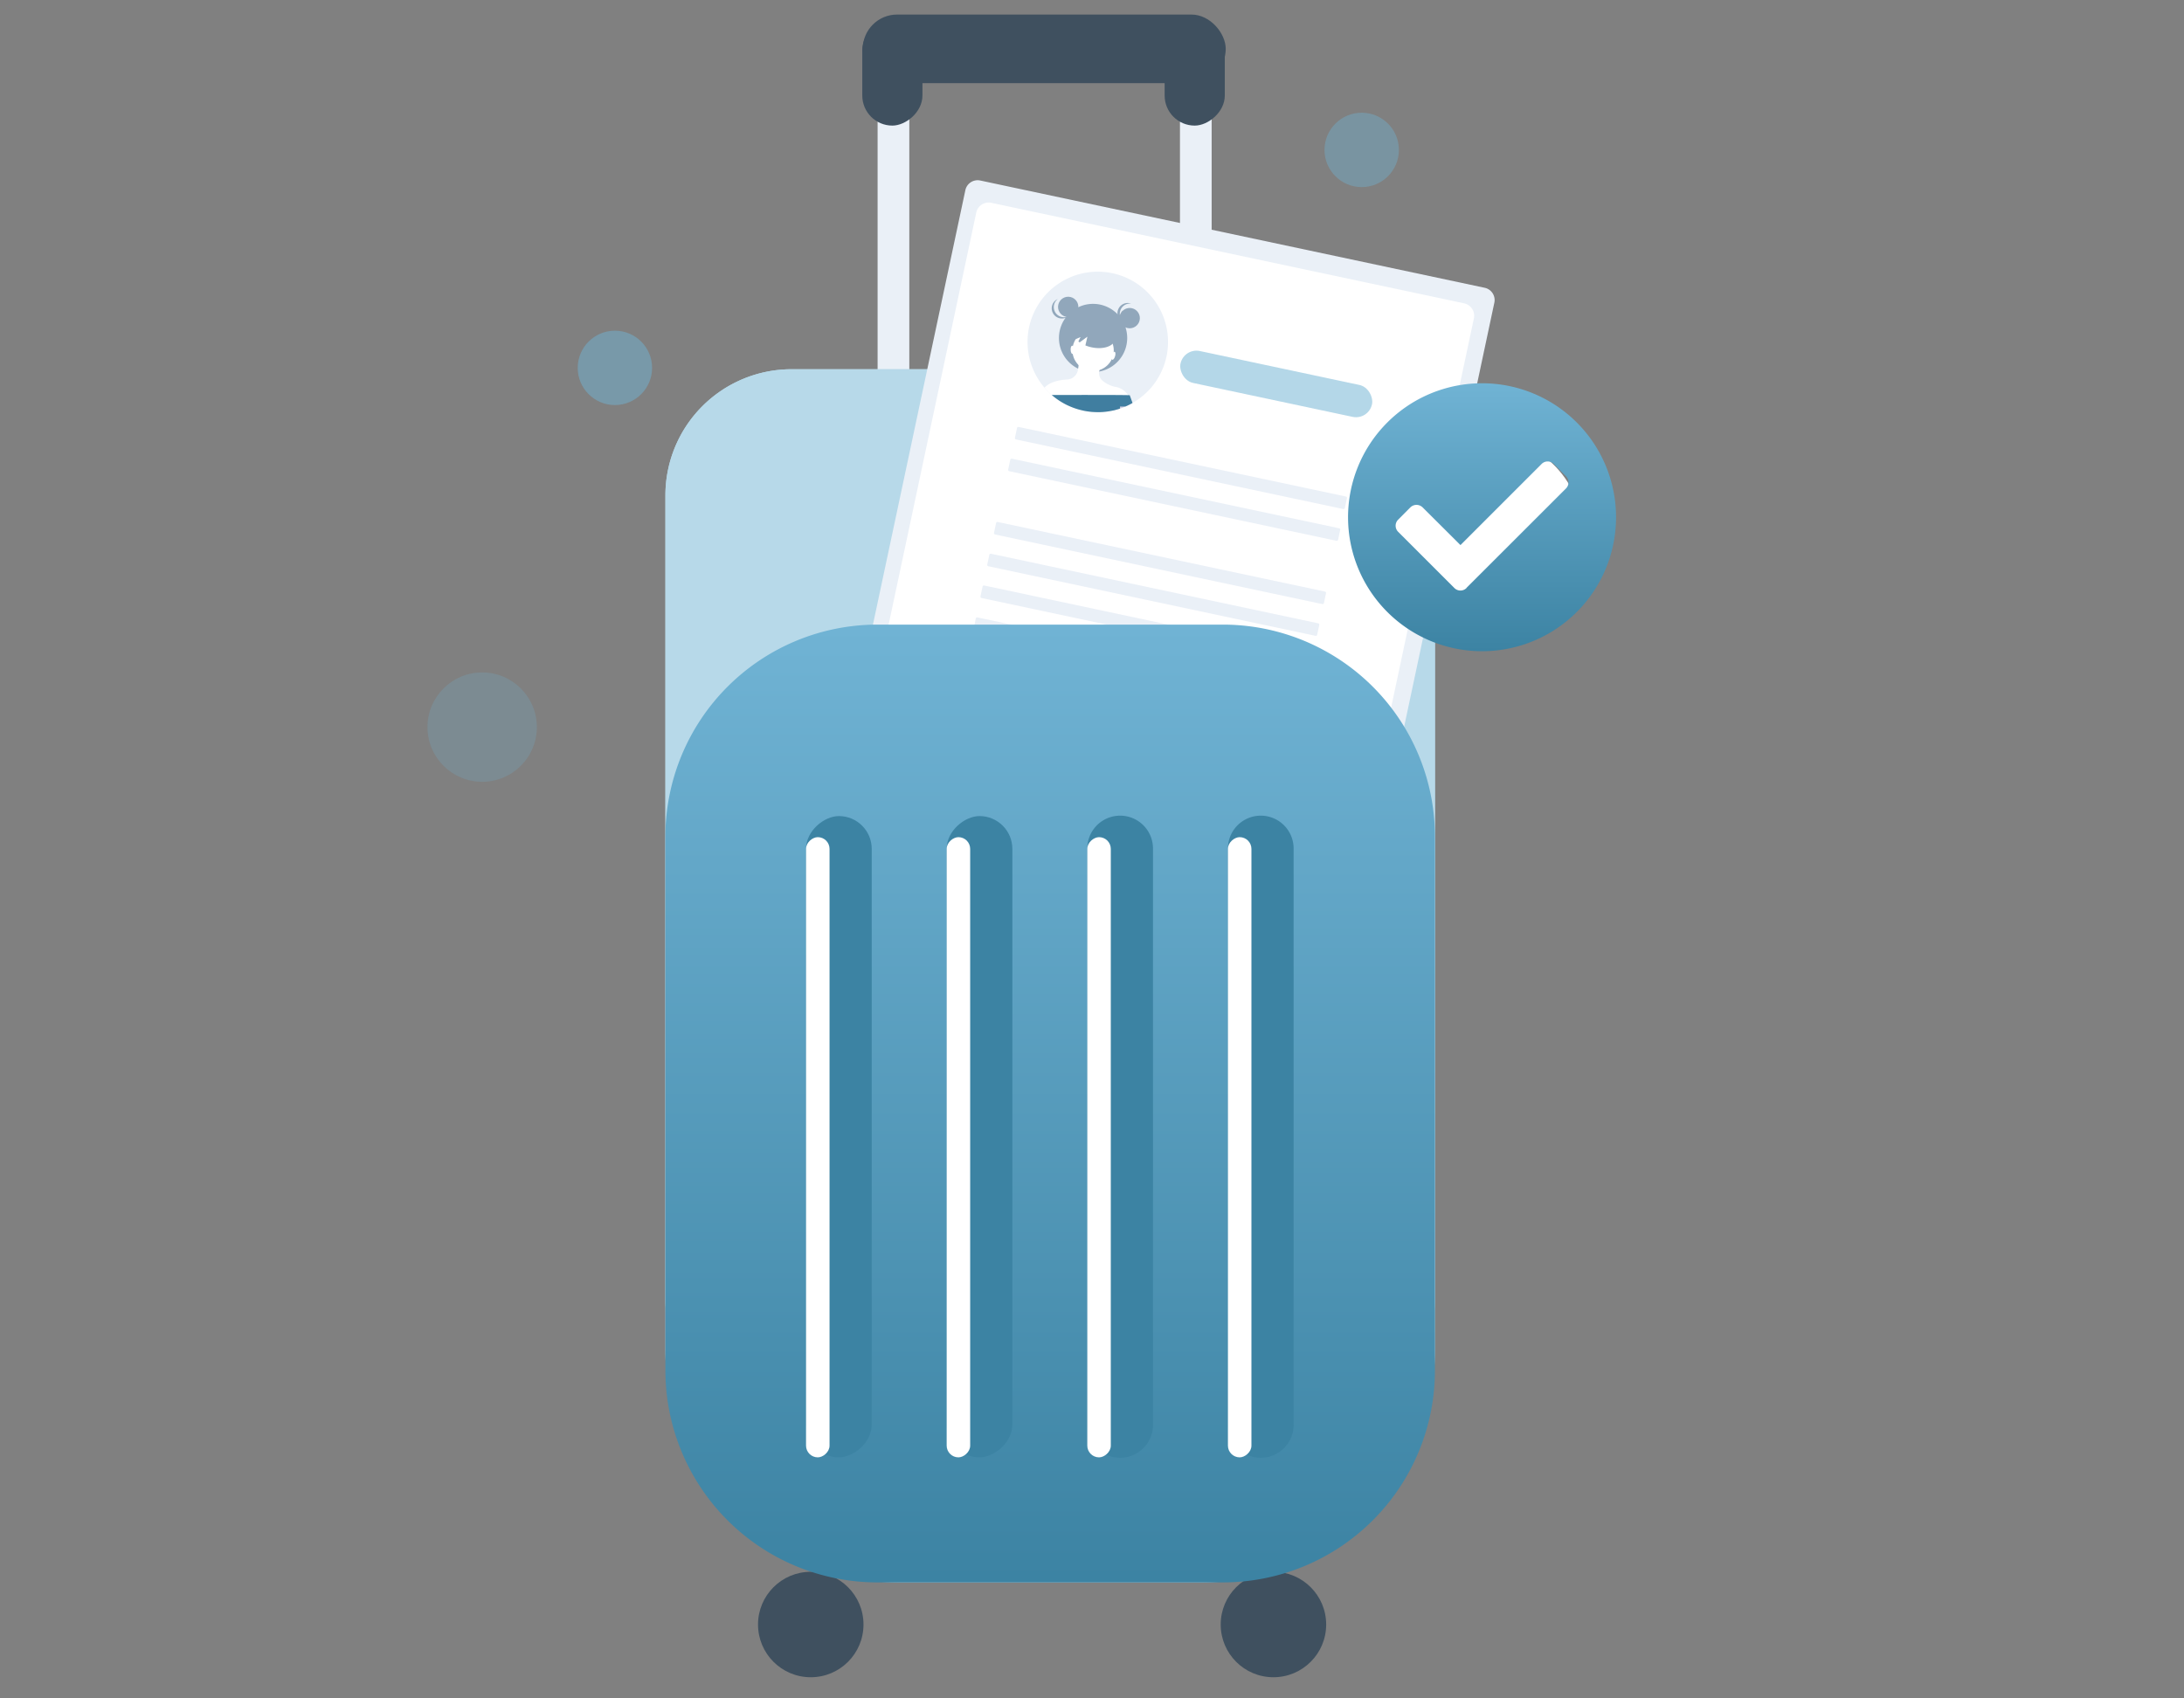 <svg xmlns="http://www.w3.org/2000/svg" xmlns:xlink="http://www.w3.org/1999/xlink" width="450" height="350" viewBox="0 0 450 350">
  <rect x="0" y="0" width="450" height="350" fill="#808080" stroke="none"/>
  <defs>
    <clipPath id="clip-path">
      <rect id="Rechteck_4898" data-name="Rechteck 4898" width="450" height="350" transform="translate(328 1395)" fill="#fff" stroke="#707070" stroke-width="1"/>
    </clipPath>
    <linearGradient id="linear-gradient" x1="0.5" x2="0.5" y2="1" gradientUnits="objectBoundingBox">
      <stop offset="0" stop-color="#70b3d4"/>
      <stop offset="1" stop-color="#3c83a3"/>
    </linearGradient>
  </defs>
  <g id="Gruppe_maskieren_4107" data-name="Gruppe maskieren 4107" transform="translate(-328 -1395)" clip-path="url(#clip-path)">
    <g id="Gruppe_15312" data-name="Gruppe 15312" transform="translate(416.078 1398)">
      <g id="Gruppe_15247" data-name="Gruppe 15247" transform="translate(0 0)">
        <g id="Gruppe_15245" data-name="Gruppe 15245" transform="translate(49.024 0)">
          <g id="Gruppe_15213" data-name="Gruppe 15213" transform="translate(0)">
            <g id="Gruppe_15104" data-name="Gruppe 15104" transform="translate(0)">
              <ellipse id="Ellipse_462" data-name="Ellipse 462" cx="10.866" cy="10.866" rx="10.866" ry="10.866" transform="translate(19.084 320.911)" fill="#3f505f"/>
              <ellipse id="Ellipse_463" data-name="Ellipse 463" cx="10.866" cy="10.866" rx="10.866" ry="10.866" transform="translate(114.416 320.911)" fill="#3f505f"/>
              <g id="Gruppe_15103" data-name="Gruppe 15103" transform="translate(40.567)">
                <g id="Gruppe_15097" data-name="Gruppe 15097" transform="translate(3.156 7.085)">
                  <rect id="Rechteck_492" data-name="Rechteck 492" width="90.881" height="6.532" rx="3.266" transform="translate(0 90.881) rotate(-90)" fill="#eaf0f7"/>
                </g>
                <g id="Gruppe_15098" data-name="Gruppe 15098" transform="translate(65.455 7.085)">
                  <rect id="Rechteck_492-2" data-name="Rechteck 492" width="90.881" height="6.532" rx="3.266" transform="translate(0 90.881) rotate(-90)" fill="#eaf0f7"/>
                </g>
                <g id="Gruppe_15102" data-name="Gruppe 15102" transform="translate(0)">
                  <g id="Gruppe_15099" data-name="Gruppe 15099" transform="translate(0.1 14.134) rotate(-90)">
                    <rect id="Rechteck_492-3" data-name="Rechteck 492" width="74.785" height="14.134" rx="7.067" transform="translate(0 74.785) rotate(-90)" fill="#3f505f"/>
                  </g>
                  <g id="Gruppe_15100" data-name="Gruppe 15100" transform="translate(12.394 22.882) rotate(-180)">
                    <rect id="Rechteck_492-4" data-name="Rechteck 492" width="21.814" height="12.394" rx="6.197" transform="translate(0 21.814) rotate(-90)" fill="#3f505f"/>
                  </g>
                  <g id="Gruppe_15101" data-name="Gruppe 15101" transform="translate(74.693 22.882) rotate(-180)">
                    <rect id="Rechteck_492-5" data-name="Rechteck 492" width="21.814" height="12.394" rx="6.197" transform="translate(0 21.814) rotate(-90)" fill="#3f505f"/>
                  </g>
                </g>
              </g>
              <g id="Gruppe_15091" data-name="Gruppe 15091" transform="translate(0 73.091)">
                <path id="Vereinigungsmenge_30" data-name="Vereinigungsmenge 30" d="M18,210.016a18,18,0,0,1-18-18V26A26,26,0,0,1,26,0H132.566a26,26,0,0,1,26,26V192.016a18,18,0,0,1-18,18Z" transform="translate(0 0)" fill="#b7d9e9"/>
                <path id="Vereinigungsmenge_33" data-name="Vereinigungsmenge 33" d="M48,250.016a48,48,0,0,1-48-48V26A26,26,0,0,1,26,0H132.566a26,26,0,0,1,26,26V202.017a48,48,0,0,1-48,48Z" transform="translate(0 0)" fill="#b7d9e9"/>
              </g>
            </g>
          </g>
          <g id="Gruppe_15244" data-name="Gruppe 15244" transform="matrix(0.978, 0.208, -0.208, 0.978, 62.342, 33.661)">
            <path id="Pfad_4445" data-name="Pfad 4445" d="M2.585,0A2.588,2.588,0,0,0,0,2.585V146.2a2.588,2.588,0,0,0,2.585,2.585H108.862a2.588,2.588,0,0,0,2.585-2.585V2.585A2.588,2.588,0,0,0,108.862,0Z" transform="translate(0 0)" fill="#eaf0f7"/>
            <path id="Pfad_4446" data-name="Pfad 4446" d="M2.565,0A2.609,2.609,0,0,0,0,2.646v136.6a2.609,2.609,0,0,0,2.565,2.646h99.711a2.609,2.609,0,0,0,2.565-2.646V2.646A2.609,2.609,0,0,0,102.276,0Z" transform="translate(3.159 4.021)" fill="#fff"/>
            <path id="Pfad_4449" data-name="Pfad 4449" d="M.287,0A.287.287,0,0,0,0,.287V2.346a.287.287,0,0,0,.287.287H69.224a.288.288,0,0,0,.287-.287V.287A.287.287,0,0,0,69.224,0Z" transform="translate(20.609 48.035)" fill="#eaf0f7"/>
            <path id="Pfad_4450" data-name="Pfad 4450" d="M.287,0A.288.288,0,0,0,0,.287V2.346a.287.287,0,0,0,.287.287H69.224a.287.287,0,0,0,.287-.287V.287A.288.288,0,0,0,69.224,0Z" transform="translate(20.609 54.726)" fill="#eaf0f7"/>
            <path id="Pfad_4451" data-name="Pfad 4451" d="M.287,0A.288.288,0,0,0,0,.287V2.346a.288.288,0,0,0,.287.287H69.224a.287.287,0,0,0,.287-.287V.287A.287.287,0,0,0,69.224,0Z" transform="translate(20.465 68.092)" fill="#eaf0f7"/>
            <path id="Pfad_4452" data-name="Pfad 4452" d="M.287,0A.288.288,0,0,0,0,.287V2.346a.288.288,0,0,0,.287.287H69.224a.287.287,0,0,0,.287-.287V.287A.287.287,0,0,0,69.224,0Z" transform="translate(20.465 74.783)" fill="#eaf0f7"/>
            <path id="Pfad_4453" data-name="Pfad 4453" d="M.287,0A.288.288,0,0,0,0,.287V2.346a.287.287,0,0,0,.287.287H69.224a.287.287,0,0,0,.287-.287V.287A.287.287,0,0,0,69.224,0Z" transform="translate(20.465 81.475)" fill="#eaf0f7"/>
            <path id="Pfad_4454" data-name="Pfad 4454" d="M.287,0A.287.287,0,0,0,0,.287V2.346a.287.287,0,0,0,.287.287H69.224a.287.287,0,0,0,.287-.287V.287A.287.287,0,0,0,69.224,0Z" transform="translate(20.465 88.198)" fill="#eaf0f7"/>
            <path id="Pfad_4455" data-name="Pfad 4455" d="M.287,0A.287.287,0,0,0,0,.287V2.346a.287.287,0,0,0,.287.287H69.224a.287.287,0,0,0,.287-.287V.287A.287.287,0,0,0,69.224,0Z" transform="translate(20.465 94.89)" fill="#eaf0f7"/>
            <path id="Pfad_4456" data-name="Pfad 4456" d="M.287,0A.287.287,0,0,0,0,.287V2.346a.287.287,0,0,0,.287.287H69.224a.287.287,0,0,0,.287-.287V.287A.287.287,0,0,0,69.224,0Z" transform="translate(20.465 101.58)" fill="#eaf0f7"/>
            <path id="Pfad_4457" data-name="Pfad 4457" d="M.287,0A.287.287,0,0,0,0,.287V2.346a.287.287,0,0,0,.287.287H69.224a.287.287,0,0,0,.287-.287V.287A.287.287,0,0,0,69.224,0Z" transform="translate(20.465 108.305)" fill="#eaf0f7"/>
            <path id="Pfad_4458" data-name="Pfad 4458" d="M.287,0A.288.288,0,0,0,0,.287V2.346a.287.287,0,0,0,.287.287H69.224a.287.287,0,0,0,.287-.287V.287A.287.287,0,0,0,69.224,0Z" transform="translate(20.465 114.997)" fill="#eaf0f7"/>
            <path id="Pfad_4459" data-name="Pfad 4459" d="M.287,0A.288.288,0,0,0,0,.287V2.346a.287.287,0,0,0,.287.287H69.224a.287.287,0,0,0,.287-.287V.287A.287.287,0,0,0,69.224,0Z" transform="translate(20.465 121.688)" fill="#eaf0f7"/>
            <rect id="Rechteck_2191" data-name="Rechteck 2191" width="40.345" height="6.724" rx="3.362" transform="translate(50.8 24.961)" fill="#70b3d4" opacity="0.52"/>
          </g>
          <path id="cardBg" d="M43.7,0h71.158a43.7,43.7,0,0,1,43.7,43.7v109.98a43.7,43.7,0,0,1-43.7,43.7H43.7A43.7,43.7,0,0,1,0,153.685V43.7A43.7,43.7,0,0,1,43.7,0Z" transform="translate(0 125.718)" fill="url(#linear-gradient)"/>
          <g id="Gruppe_15214" data-name="Gruppe 15214" transform="translate(28.976 165.173)">
            <g id="Gruppe_15092" data-name="Gruppe 15092" transform="translate(0)">
              <rect id="Rechteck_492-6" data-name="Rechteck 492" width="132.154" height="13.537" rx="6.769" transform="translate(0 132.154) rotate(-90)" fill="#3c83a3"/>
              <rect id="Rechteck_4490" data-name="Rechteck 4490" width="127.807" height="4.844" rx="2.422" transform="translate(0 132.154) rotate(-90)" fill="#fff"/>
            </g>
            <g id="Gruppe_15093" data-name="Gruppe 15093" transform="translate(28.976)">
              <rect id="Rechteck_492-7" data-name="Rechteck 492" width="132.154" height="13.537" rx="6.769" transform="translate(0 132.154) rotate(-90)" fill="#3c83a3"/>
              <rect id="Rechteck_4490-2" data-name="Rechteck 4490" width="127.807" height="4.844" rx="2.422" transform="translate(0 132.154) rotate(-90)" fill="#fff"/>
            </g>
            <g id="Gruppe_15094" data-name="Gruppe 15094" transform="translate(57.952)">
              <path id="Pfad_12117" data-name="Pfad 12117" d="M6.769,0H125.385a6.769,6.769,0,1,1,0,13.537H6.769A6.769,6.769,0,1,1,6.769,0Z" transform="translate(0 132.154) rotate(-90)" fill="#3c83a3"/>
              <rect id="Rechteck_4490-3" data-name="Rechteck 4490" width="127.807" height="4.844" rx="2.422" transform="translate(0 132.154) rotate(-90)" fill="#fff"/>
            </g>
            <g id="Gruppe_15095" data-name="Gruppe 15095" transform="translate(86.928)">
              <path id="Pfad_12118" data-name="Pfad 12118" d="M6.769,0H125.385a6.769,6.769,0,1,1,0,13.537H6.769A6.769,6.769,0,1,1,6.769,0Z" transform="translate(0 132.154) rotate(-90)" fill="#3c83a3"/>
              <rect id="Rechteck_4490-4" data-name="Rechteck 4490" width="127.807" height="4.844" rx="2.422" transform="translate(0 132.154) rotate(-90)" fill="#fff"/>
            </g>
          </g>
        </g>
        <g id="Gruppe_15246" data-name="Gruppe 15246" transform="translate(200.157 158.114) rotate(180)">
          <ellipse id="Ellipse_458" data-name="Ellipse 458" cx="11.271" cy="11.271" rx="11.271" ry="11.271" transform="translate(177.615 0)" fill="#70b3d4" opacity="0.22"/>
          <ellipse id="Ellipse_459" data-name="Ellipse 459" cx="7.664" cy="7.664" rx="7.664" ry="7.664" transform="translate(153.873 77.64)" fill="#70b3d4" opacity="0.48"/>
          <ellipse id="Ellipse_461" data-name="Ellipse 461" cx="7.664" cy="7.664" rx="7.664" ry="7.664" transform="translate(0 122.556)" fill="#70b3d4" opacity="0.39"/>
        </g>
      </g>
      <g id="Gruppe_15248" data-name="Gruppe 15248" transform="matrix(0.974, 0.225, -0.225, 0.974, 127.268, 50.102)">
        <g id="Gruppe_8447" data-name="Gruppe 8447" transform="translate(0 0)">
          <path id="Pfad_5857" data-name="Pfad 5857" d="M28.956,14.478A14.442,14.442,0,0,1,27.9,19.905l0,.011h0a14.409,14.409,0,0,1-1.833,3.24q-.217.289-.447.566c-.056.068-.113.135-.17.2q-.44.511-.926.979-.113.109-.229.216l-.054.05a14.468,14.468,0,0,1-1.184.972q-.414.306-.851.582-.1.061-.193.12-.168.1-.34.2-.224.129-.453.249l-.186.1c-.091.047-.182.092-.274.136l-.048.023-.182.086a14.345,14.345,0,0,1-2.461.873l-.014,0-.167.041-.126.03-.016,0c-.086.02-.172.039-.259.057l-.146.03-.089.018-.111.021-.062.011-.141.025c-.08.014-.16.027-.24.039l-.174.026-.206.027-.057.007-.073.009-.148.017-.077.008-.146.014-.189.016-.231.016-.15.009c-.128.007-.255.012-.384.015l-.192,0h-.194a14.526,14.526,0,0,1-1.947-.13q-.71-.1-1.4-.258l-.055-.013-.138-.034-.122-.032A14.368,14.368,0,0,1,7.8,27.324l-.015-.008L7.7,27.273l-.18-.1q-.511-.281-1-.6-.125-.082-.247-.166L6.2,26.356l-.08-.057-.211-.152q-.434-.319-.842-.669a14.553,14.553,0,0,1-2.534-2.821q-.376-.547-.7-1.13a14.479,14.479,0,1,1,27.126-7.05Z" fill="#eaf0f7"/>
          <path id="Pfad_5860" data-name="Pfad 5860" d="M1.721,2.646a5.725,5.725,0,0,1-.33,2.938A5.724,5.724,0,0,1,.071,2.938,5.725,5.725,0,0,1,.4,0,5.726,5.726,0,0,1,1.721,2.646Z" transform="translate(17.567 7.057)" opacity="0.2"/>
          <path id="Pfad_5863" data-name="Pfad 5863" d="M0,0,.052.027C.047.083.035.117,0,0Z" transform="translate(18.845 22.971)" fill="#2f2e41"/>
          <path id="Pfad_5864" data-name="Pfad 5864" d="M.017.1c0,.006,0,.013,0,.019L0,.108C0,.1,0,.1,0,.091.006.016,0-.073.017.1Z" transform="translate(18.898 22.889)" fill="#2f2e41"/>
          <path id="Pfad_5894" data-name="Pfad 5894" d="M7.034,0a7.034,7.034,0,1,1-4.85,1.94A7.034,7.034,0,0,1,7.034,0Z" transform="translate(6.317 6.872)" fill="#91a7bb"/>
          <ellipse id="Ellipse_318" data-name="Ellipse 318" cx="4.26" cy="4.26" rx="4.26" ry="4.26" transform="translate(9.67 12.134)" fill="#fff"/>
          <path id="Pfad_5865" data-name="Pfad 5865" d="M17.749,5.679h-.005l-.991.238-2.063.5-.281.068-3.137.753-.266.064L3.394,9.125a14.316,14.316,0,0,1-1.506-.678l-.015-.008L1.791,8.4l-.18-.1q-.511-.281-1-.6Q.491,7.616.369,7.532L.291,7.478.211,7.421,0,7.269C.739,5.926,2.5,5.033,4.26,4.544a2.389,2.389,0,0,0,1.6-2.663,6.29,6.29,0,0,0-.063-.736A7.17,7.17,0,0,0,5.538,0L9.8.142l.439,1.013a2.3,2.3,0,0,0-.012.335A2.022,2.022,0,0,0,11.4,3.2c.082.045.167.087.252.126a6.677,6.677,0,0,0,2.259.5,4.343,4.343,0,0,1,1.118.021q.135.021.262.049a3.774,3.774,0,0,1,1.375.615,3.93,3.93,0,0,1,.446.37A3.541,3.541,0,0,1,17.749,5.679Z" transform="translate(5.907 18.878)" fill="#fff"/>
          <path id="Pfad_5866" data-name="Pfad 5866" d="M3.763.846,3.709.9a14.468,14.468,0,0,1-1.184.972q-.415.306-.851.582l-.193.12q-.168.1-.34.2Q.918,2.9.689,3.019c-.062.033-.124.065-.186.1q-.136.07-.274.136l-.047.023L0,3.124,2.128.523,2.556,0a1.19,1.19,0,0,1,.563.285,5.615,5.615,0,0,1,.612.529Z" transform="translate(20.532 24.273)" fill="#d0cde1"/>
          <path id="Pfad_5867" data-name="Pfad 5867" d="M16.567,1.384a.49.49,0,0,1-.024.079,14.474,14.474,0,0,1-1.184.972,5.055,5.055,0,0,1-1.1.263s.032.161.061.439q-.168.1-.34.2-.224.128-.453.249l-.186.1c-.091.047-.182.092-.274.136l-.048.023-.182.086a14.339,14.339,0,0,1-2.461.873l-.014,0-.167.041-.125.03-.016,0c-.086.02-.172.039-.259.057l-.146.03-.089.018-.111.021-.062.011-.141.025L9,5.081l-.174.026-.206.027-.056.007-.073.009-.148.017-.077.008-.147.014-.189.016L7.7,5.221l-.15.009c-.128.007-.255.012-.384.015l-.192,0H6.78a14.536,14.536,0,0,1-1.947-.13q-.71-.1-1.4-.258l-.055-.013-.138-.034-.122-.032A14.362,14.362,0,0,1,.1,3.619L.083,3.611,0,3.567c2.351-.548,6.067-1.412,9.291-2.152l.269-.062c1.191-.273,2.306-.528,3.25-.741L13.1.549c1.014-.228,1.8-.4,2.228-.488A3.511,3.511,0,0,1,15.674,0l.891,1.381Z" transform="translate(7.698 23.706)" fill="#407ea0"/>
          <ellipse id="Ellipse_319" data-name="Ellipse 319" cx="2.095" cy="2.095" rx="2.095" ry="2.095" transform="translate(4.82 6.722)" fill="#91a7bb"/>
          <ellipse id="Ellipse_320" data-name="Ellipse 320" cx="2.095" cy="2.095" rx="2.095" ry="2.095" transform="translate(17.691 6.124)" fill="#91a7bb"/>
          <path id="Pfad_5868" data-name="Pfad 5868" d="M.452,2.1A2.1,2.1,0,0,1,2.323.012a2.1,2.1,0,1,0,0,4.166A2.1,2.1,0,0,1,.452,2.1Z" transform="translate(17.089 5.226)" fill="#91a7bb"/>
          <path id="Pfad_5869" data-name="Pfad 5869" d="M.922,2.8A2.1,2.1,0,0,1,.8,0,2.1,2.1,0,1,0,3.715,2.975,2.1,2.1,0,0,1,.922,2.8Z" transform="translate(3.653 7.715)" fill="#91a7bb"/>
          <path id="Pfad_5870" data-name="Pfad 5870" d="M4.489,0C2.01,0,0,1.173,0,2.619a2.13,2.13,0,0,0,1.071,1.7l.864-.626L1.7,4.669c.1.045.2.089.3.129L3.292,3.292v1.85a7.539,7.539,0,0,0,1.2.095c2.48,0,4.49-1.173,4.49-2.619S6.969,0,4.489,0Z" transform="translate(8.861 10.613)" fill="#91a7bb"/>
          <path id="Pfad_5871" data-name="Pfad 5871" d="M.019,0S-.306,1.5,1.727,2.1Z" transform="translate(17.671 8.219)" fill="#91a7bb"/>
          <path id="Pfad_5872" data-name="Pfad 5872" d="M1.5,0S2.245,1.673,0,2.421Z" transform="translate(7.364 8.491)" fill="#91a7bb"/>
          <ellipse id="Ellipse_321" data-name="Ellipse 321" cx="0.355" cy="0.852" rx="0.355" ry="0.852" transform="translate(9.17 16.521) rotate(-15.639)" fill="#fff"/>
          <ellipse id="Ellipse_322" data-name="Ellipse 322" cx="0.852" cy="0.355" rx="0.852" ry="0.355" transform="translate(17.854 17.364) rotate(-86.476)" fill="#fff"/>
        </g>
      </g>
      <g id="Gruppe_15249" data-name="Gruppe 15249" transform="translate(189.679 75.981)">
        <ellipse id="Ellipse_487" data-name="Ellipse 487" cx="21" cy="20" rx="21" ry="20" transform="translate(6.244 10.662)" fill="#fff"/>
        <path id="Pfad_4388" data-name="Pfad 4388" d="M862.3,350.545A27.609,27.609,0,1,1,834.689,323a27.61,27.61,0,0,1,27.61,27.545Zm-30.807,14.612,20.495-20.479a1.79,1.79,0,0,0,0-2.51l-2.525-2.526a1.759,1.759,0,0,0-2.51,0l-16.707,16.706-7.8-7.77a1.807,1.807,0,0,0-2.526,0l-2.511,2.526a1.76,1.76,0,0,0,0,2.51l11.575,11.575a1.758,1.758,0,0,0,2.509,0Z" transform="translate(-807.08 -323)" fill="url(#linear-gradient)"/>
      </g>
    </g>
  </g>
</svg>
